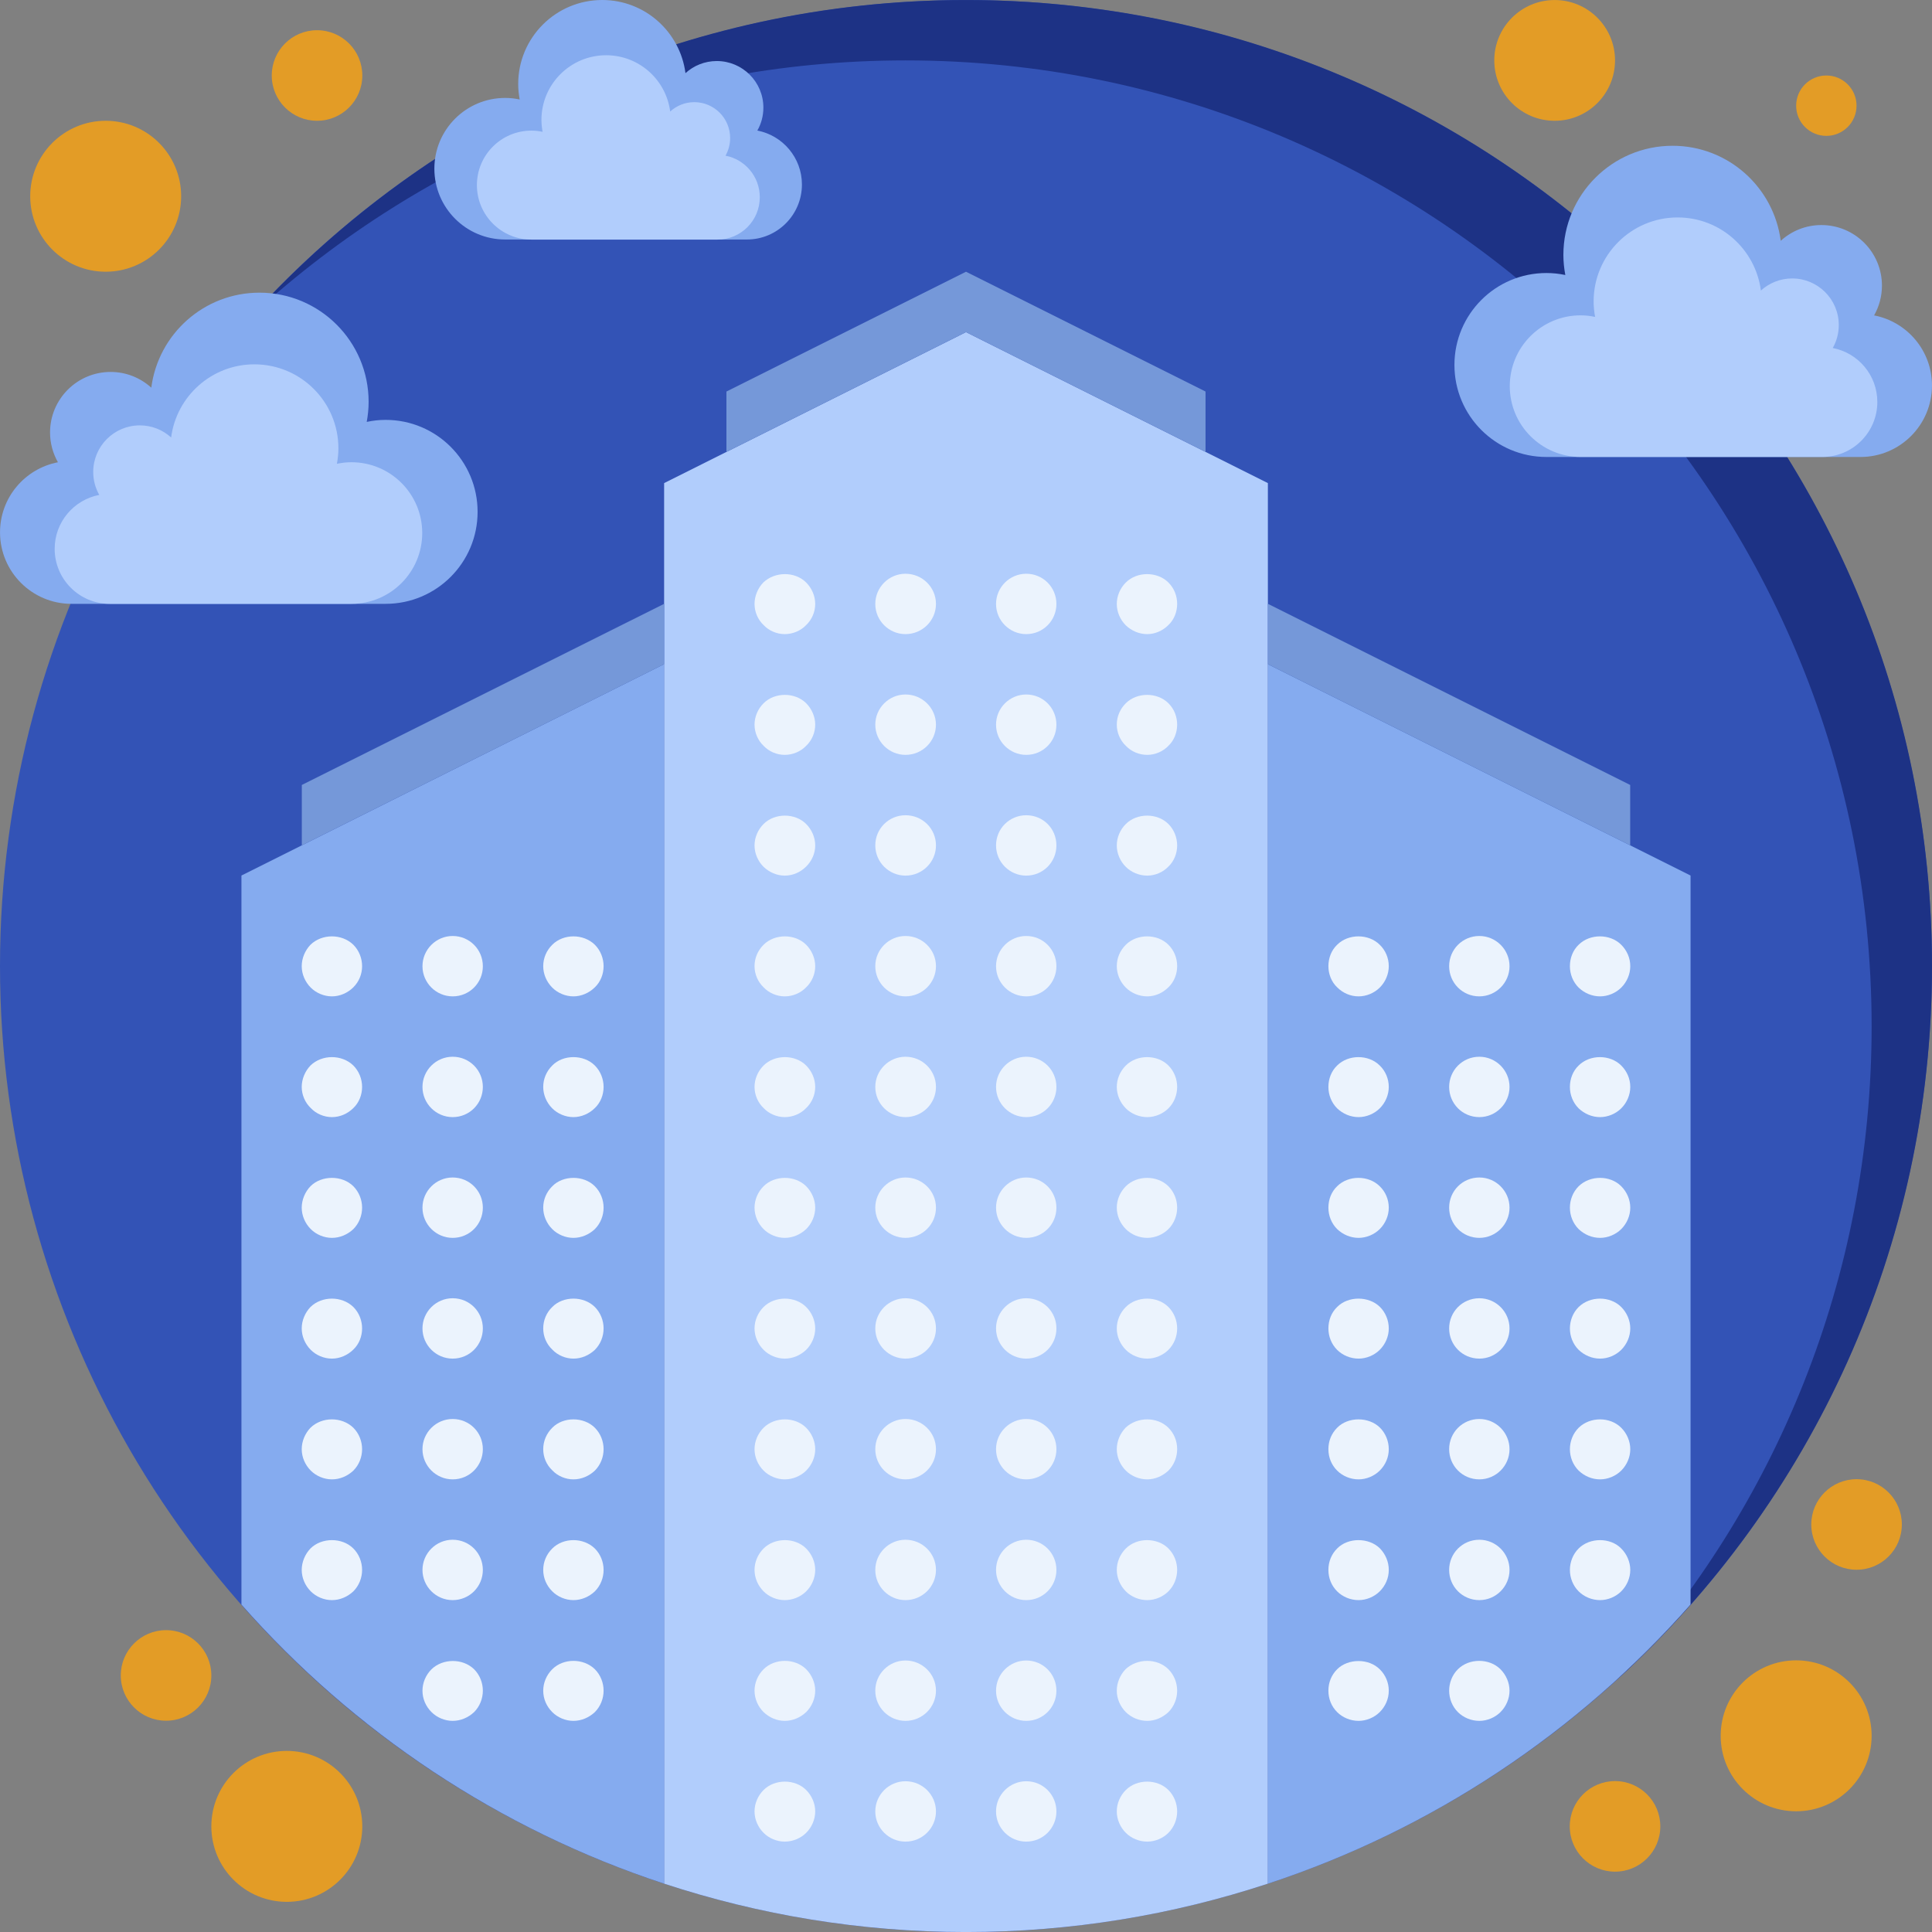 <?xml version="1.0" encoding="utf-8"?>
<!DOCTYPE svg PUBLIC "-//W3C//DTD SVG 1.1//EN" "http://www.w3.org/Graphics/SVG/1.1/DTD/svg11.dtd">
<svg version="1.1" id="layer_1" xmlns="http://www.w3.org/2000/svg" xmlns:xlink="http://www.w3.org/1999/xlink" 
     x="0px" y="0px" width="64px" height="64px" viewBox="0 0 64 64" xml:space="preserve">
<rect x="0" y="0" width="64" height="64" fill="#808080" stroke="none"/>
<rect fill="transparent" width="64" height="64"/><g xmlns="http://www.w3.org/2000/svg" xmlns:xlink="http://www.w3.org/1999/xlink" transform="translate(-405.466,-143.334)">
		<circle fill="#3353B6" cx="437.466" cy="175.335" r="32"/>
		<path fill="#1D3285" d="M469.466,175.335c0-17.673-14.326-32-32-32c-9.345,0-17.753,4.008-23.604,10.396    c5.693-5.213,13.275-8.396,21.604-8.396c17.673,0,32,14.327,32,32c0,8.328-3.183,15.911-8.396,21.604    C465.458,193.089,469.466,184.681,469.466,175.335z"/>
		<path fill="#85ABEF" d="M413.464,172.337v24.15c3.722,4.219,8.535,7.447,14.001,9.245v-40.396L413.464,172.337z"/>
		<path fill="#85ABEF" d="M461.468,196.487v-24.15l-14-7v40.396C452.934,203.935,457.747,200.706,461.468,196.487z"/>
		<path fill="#EBF3FD" d="M458.471,176.34c-0.27,0-0.52-0.11-0.71-0.29c-0.19-0.189-0.29-0.449-0.29-0.71    c0-0.271,0.1-0.53,0.29-0.71c0.37-0.37,1.04-0.37,1.41,0c0.189,0.189,0.3,0.439,0.3,0.71c0,0.261-0.11,0.521-0.3,0.71    C458.991,176.229,458.73,176.34,458.471,176.34z"/>
		<path fill="#EBF3FD" d="M453.471,175.34c0-0.55,0.44-1,1-1l0,0c0.55,0,1,0.45,1,1l0,0c0,0.55-0.45,1-1,1l0,0    C453.911,176.34,453.471,175.89,453.471,175.34z"/>
		<path fill="#EBF3FD" d="M450.471,176.34c-0.27,0-0.52-0.11-0.71-0.3c-0.19-0.18-0.29-0.439-0.29-0.7c0-0.271,0.1-0.53,0.29-0.71    c0.37-0.37,1.04-0.37,1.41,0c0.189,0.18,0.3,0.439,0.3,0.71c0,0.261-0.11,0.521-0.3,0.71    C450.991,176.229,450.73,176.34,450.471,176.34z"/>
		<path fill="#EBF3FD" d="M458.471,180.34c-0.27,0-0.52-0.11-0.71-0.29c-0.19-0.189-0.29-0.449-0.29-0.71    c0-0.271,0.1-0.53,0.29-0.71c0.37-0.37,1.04-0.37,1.41,0c0.189,0.189,0.3,0.439,0.3,0.71c0,0.261-0.11,0.521-0.3,0.71    C458.991,180.229,458.73,180.34,458.471,180.34z"/>
		<path fill="#EBF3FD" d="M453.471,179.34c0-0.55,0.44-1,1-1l0,0c0.55,0,1,0.45,1,1l0,0c0,0.55-0.45,1-1,1l0,0    C453.911,180.34,453.471,179.89,453.471,179.34z"/>
		<path fill="#EBF3FD" d="M450.471,180.34c-0.27,0-0.52-0.11-0.71-0.29c-0.19-0.189-0.29-0.449-0.29-0.71    c0-0.271,0.1-0.53,0.29-0.71c0.37-0.37,1.04-0.37,1.41,0c0.189,0.18,0.3,0.439,0.3,0.71c0,0.261-0.11,0.521-0.3,0.71    C450.991,180.229,450.73,180.34,450.471,180.34z"/>
		<path fill="#EBF3FD" d="M458.471,184.34c-0.27,0-0.52-0.11-0.71-0.29c-0.19-0.189-0.29-0.449-0.29-0.71    c0-0.26,0.1-0.521,0.29-0.71c0.38-0.37,1.04-0.37,1.41,0c0.189,0.189,0.3,0.45,0.3,0.71c0,0.261-0.11,0.521-0.3,0.71    C458.991,184.229,458.73,184.34,458.471,184.34z"/>
		<path fill="#EBF3FD" d="M453.471,183.34c0-0.55,0.44-1,1-1l0,0c0.55,0,1,0.45,1,1l0,0c0,0.55-0.45,1-1,1l0,0    C453.911,184.34,453.471,183.89,453.471,183.34z"/>
		<path fill="#EBF3FD" d="M450.471,184.34c-0.27,0-0.52-0.11-0.71-0.29c-0.19-0.189-0.29-0.449-0.29-0.71    c0-0.271,0.1-0.53,0.29-0.71c0.37-0.37,1.04-0.37,1.41,0c0.189,0.18,0.3,0.439,0.3,0.71c0,0.261-0.11,0.521-0.3,0.71    C450.991,184.229,450.73,184.34,450.471,184.34z"/>
		<path fill="#EBF3FD" d="M458.471,188.34c-0.27,0-0.52-0.11-0.71-0.29c-0.19-0.189-0.29-0.449-0.29-0.71    c0-0.26,0.1-0.521,0.29-0.71c0.38-0.37,1.04-0.37,1.41,0c0.189,0.189,0.3,0.45,0.3,0.71c0,0.261-0.11,0.521-0.3,0.71    C458.991,188.229,458.73,188.34,458.471,188.34z"/>
		<path fill="#EBF3FD" d="M453.471,187.34c0-0.55,0.44-1,1-1l0,0c0.55,0,1,0.45,1,1l0,0c0,0.55-0.45,1-1,1l0,0    C453.911,188.34,453.471,187.89,453.471,187.34z"/>
		<path fill="#EBF3FD" d="M450.471,188.34c-0.27,0-0.53-0.11-0.71-0.29c-0.19-0.189-0.29-0.449-0.29-0.71    c0-0.271,0.1-0.53,0.29-0.71c0.36-0.37,1.05-0.37,1.42,0c0.18,0.18,0.29,0.439,0.29,0.71c0,0.261-0.11,0.521-0.3,0.71    C450.991,188.229,450.73,188.34,450.471,188.34z"/>
		<path fill="#EBF3FD" d="M458.471,192.34c-0.27,0-0.52-0.11-0.71-0.29c-0.19-0.189-0.29-0.449-0.29-0.71    c0-0.26,0.1-0.521,0.29-0.71c0.38-0.37,1.04-0.37,1.41,0c0.189,0.189,0.3,0.45,0.3,0.71c0,0.261-0.11,0.521-0.3,0.71    C458.991,192.229,458.73,192.34,458.471,192.34z"/>
		<path fill="#EBF3FD" d="M453.471,191.34c0-0.55,0.44-1,1-1l0,0c0.55,0,1,0.45,1,1l0,0c0,0.55-0.45,1-1,1l0,0    C453.911,192.34,453.471,191.89,453.471,191.34z"/>
		<path fill="#EBF3FD" d="M450.471,192.34c-0.27,0-0.53-0.11-0.71-0.29c-0.19-0.189-0.29-0.439-0.29-0.71s0.1-0.521,0.29-0.71    c0.36-0.37,1.05-0.37,1.42,0c0.18,0.18,0.29,0.439,0.29,0.71s-0.11,0.521-0.3,0.71C450.991,192.229,450.73,192.34,450.471,192.34z    "/>
		<path fill="#EBF3FD" d="M458.471,196.34c-0.27,0-0.53-0.11-0.71-0.29c-0.19-0.189-0.29-0.449-0.29-0.71    c0-0.26,0.1-0.521,0.29-0.71c0.37-0.37,1.05-0.37,1.41,0c0.189,0.189,0.3,0.45,0.3,0.71c0,0.261-0.11,0.521-0.3,0.71    C458.991,196.229,458.73,196.34,458.471,196.34z"/>
		<path fill="#EBF3FD" d="M453.471,195.34c0-0.55,0.44-1,1-1l0,0c0.55,0,1,0.45,1,1l0,0c0,0.55-0.45,1-1,1l0,0    C453.911,196.34,453.471,195.89,453.471,195.34z"/>
		<path fill="#EBF3FD" d="M450.471,196.34c-0.27,0-0.53-0.11-0.71-0.29c-0.19-0.189-0.29-0.439-0.29-0.71s0.1-0.521,0.29-0.71    c0.36-0.37,1.05-0.37,1.42,0c0.18,0.189,0.29,0.439,0.29,0.71s-0.11,0.521-0.3,0.71C450.991,196.229,450.73,196.34,450.471,196.34    z"/>
		<path fill="#EBF3FD" d="M454.471,200.34c-0.27,0-0.53-0.11-0.71-0.29c-0.19-0.189-0.29-0.449-0.29-0.71    c0-0.26,0.1-0.521,0.29-0.71c0.37-0.37,1.04-0.37,1.41,0c0.189,0.189,0.3,0.45,0.3,0.71c0,0.261-0.11,0.521-0.3,0.71    C454.991,200.229,454.73,200.34,454.471,200.34z"/>
		<path fill="#EBF3FD" d="M450.471,200.34c-0.27,0-0.53-0.11-0.71-0.29c-0.19-0.189-0.29-0.439-0.29-0.71s0.1-0.521,0.29-0.71    c0.36-0.359,1.05-0.37,1.42,0.01c0.18,0.18,0.29,0.43,0.29,0.7s-0.11,0.521-0.3,0.71    C450.991,200.229,450.73,200.34,450.471,200.34z"/>
		<path fill="#EBF3FD" d="M416.461,176.34c-0.26,0-0.521-0.11-0.7-0.29c-0.19-0.189-0.3-0.449-0.3-0.71    c0-0.26,0.109-0.521,0.29-0.71c0.38-0.37,1.04-0.37,1.42,0c0.189,0.189,0.29,0.45,0.29,0.71c0,0.261-0.101,0.511-0.29,0.7    C416.98,176.229,416.721,176.34,416.461,176.34z"/>
		<path fill="#EBF3FD" d="M419.461,175.34c0-0.55,0.45-1,1-1l0,0c0.56,0,1,0.45,1,1l0,0c0,0.55-0.44,1-1,1l0,0    C419.911,176.34,419.461,175.89,419.461,175.34z"/>
		<path fill="#EBF3FD" d="M424.461,176.34c-0.26,0-0.521-0.11-0.7-0.29c-0.19-0.189-0.3-0.449-0.3-0.71    c0-0.271,0.109-0.521,0.3-0.71c0.37-0.37,1.03-0.37,1.41,0c0.189,0.189,0.29,0.45,0.29,0.71c0,0.261-0.101,0.521-0.29,0.7    C424.98,176.229,424.721,176.34,424.461,176.34z"/>
		<path fill="#EBF3FD" d="M416.461,180.34c-0.26,0-0.521-0.11-0.7-0.3c-0.19-0.18-0.3-0.439-0.3-0.7c0-0.26,0.109-0.521,0.29-0.71    c0.38-0.37,1.04-0.37,1.42,0c0.189,0.189,0.29,0.45,0.29,0.71c0,0.261-0.101,0.521-0.29,0.7    C416.98,180.229,416.73,180.34,416.461,180.34z"/>
		<path fill="#EBF3FD" d="M419.461,179.34c0-0.55,0.45-1,1-1l0,0c0.56,0,1,0.45,1,1l0,0c0,0.55-0.44,1-1,1l0,0    C419.911,180.34,419.461,179.89,419.461,179.34z"/>
		<path fill="#EBF3FD" d="M424.461,180.34c-0.26,0-0.521-0.11-0.7-0.29c-0.19-0.189-0.3-0.449-0.3-0.71    c0-0.271,0.109-0.521,0.3-0.71c0.36-0.37,1.04-0.37,1.41,0c0.189,0.189,0.29,0.45,0.29,0.71c0,0.261-0.101,0.521-0.29,0.7    C424.98,180.229,424.721,180.34,424.461,180.34z"/>
		<path fill="#EBF3FD" d="M416.461,184.34c-0.26,0-0.521-0.11-0.7-0.29c-0.19-0.189-0.3-0.449-0.3-0.71    c0-0.26,0.109-0.521,0.29-0.71c0.37-0.37,1.05-0.37,1.42,0c0.189,0.189,0.29,0.45,0.29,0.71c0,0.261-0.101,0.521-0.29,0.71    C416.98,184.229,416.73,184.34,416.461,184.34z"/>
		<path fill="#EBF3FD" d="M419.461,183.34c0-0.55,0.45-1,1-1l0,0c0.56,0,1,0.45,1,1l0,0c0,0.55-0.44,1-1,1l0,0    C419.911,184.34,419.461,183.89,419.461,183.34z"/>
		<path fill="#EBF3FD" d="M424.461,184.34c-0.26,0-0.521-0.11-0.7-0.29c-0.19-0.189-0.3-0.449-0.3-0.71    c0-0.271,0.109-0.521,0.3-0.71c0.36-0.37,1.04-0.37,1.41,0c0.189,0.189,0.29,0.45,0.29,0.71c0,0.261-0.101,0.521-0.29,0.71    C424.98,184.229,424.73,184.34,424.461,184.34z"/>
		<path fill="#EBF3FD" d="M416.461,188.34c-0.26,0-0.521-0.11-0.7-0.29c-0.19-0.189-0.3-0.449-0.3-0.71    c0-0.26,0.109-0.521,0.29-0.71c0.38-0.37,1.04-0.37,1.42,0c0.189,0.189,0.29,0.45,0.29,0.71c0,0.261-0.101,0.521-0.29,0.7    C416.98,188.229,416.721,188.34,416.461,188.34z"/>
		<path fill="#EBF3FD" d="M419.461,187.34c0-0.55,0.45-1,1-1l0,0c0.56,0,1,0.45,1,1l0,0c0,0.55-0.44,1-1,1l0,0    C419.911,188.34,419.461,187.89,419.461,187.34z"/>
		<path fill="#EBF3FD" d="M424.461,188.34c-0.26,0-0.521-0.11-0.7-0.3c-0.19-0.18-0.3-0.43-0.3-0.7s0.109-0.53,0.3-0.71    c0.36-0.37,1.04-0.37,1.41,0c0.189,0.189,0.29,0.45,0.29,0.71c0,0.261-0.101,0.521-0.29,0.71    C424.98,188.229,424.73,188.34,424.461,188.34z"/>
		<path fill="#EBF3FD" d="M416.461,192.34c-0.26,0-0.521-0.11-0.7-0.29c-0.19-0.189-0.3-0.449-0.3-0.71    c0-0.26,0.109-0.521,0.29-0.71c0.38-0.37,1.04-0.37,1.42,0c0.189,0.189,0.29,0.45,0.29,0.71c0,0.261-0.101,0.521-0.29,0.71    C416.98,192.229,416.73,192.34,416.461,192.34z"/>
		<path fill="#EBF3FD" d="M419.461,191.34c0-0.55,0.45-1,1-1l0,0c0.56,0,1,0.45,1,1l0,0c0,0.55-0.44,1-1,1l0,0    C419.911,192.34,419.461,191.89,419.461,191.34z"/>
		<path fill="#EBF3FD" d="M424.461,192.34c-0.26,0-0.521-0.11-0.7-0.3c-0.19-0.18-0.3-0.43-0.3-0.7s0.109-0.521,0.3-0.71    c0.36-0.37,1.04-0.37,1.41,0c0.189,0.189,0.29,0.45,0.29,0.71c0,0.261-0.101,0.521-0.29,0.71    C424.98,192.229,424.73,192.34,424.461,192.34z"/>
		<path fill="#EBF3FD" d="M416.461,196.34c-0.26,0-0.521-0.11-0.7-0.29c-0.19-0.189-0.3-0.449-0.3-0.71    c0-0.26,0.109-0.521,0.29-0.71c0.37-0.37,1.05-0.37,1.42,0c0.189,0.189,0.29,0.45,0.29,0.71c0,0.261-0.101,0.521-0.29,0.71    C416.98,196.229,416.73,196.34,416.461,196.34z"/>
		<path fill="#EBF3FD" d="M419.461,195.34c0-0.55,0.45-1,1-1l0,0c0.56,0,1,0.45,1,1l0,0c0,0.55-0.44,1-1,1l0,0    C419.911,196.34,419.461,195.89,419.461,195.34z"/>
		<path fill="#EBF3FD" d="M424.461,196.34c-0.26,0-0.521-0.11-0.7-0.29c-0.19-0.189-0.3-0.439-0.3-0.71s0.109-0.521,0.3-0.71    c0.37-0.37,1.03-0.37,1.41,0c0.189,0.189,0.29,0.45,0.29,0.71c0,0.261-0.101,0.521-0.29,0.71    C424.98,196.229,424.73,196.34,424.461,196.34z"/>
		<path fill="#EBF3FD" d="M420.461,200.34c-0.26,0-0.521-0.11-0.7-0.29c-0.19-0.189-0.3-0.439-0.3-0.71c0-0.26,0.109-0.521,0.3-0.71    c0.37-0.359,1.03-0.37,1.41,0c0.189,0.189,0.29,0.45,0.29,0.71c0,0.261-0.101,0.521-0.29,0.71    C420.98,200.229,420.73,200.34,420.461,200.34z"/>
		<path fill="#EBF3FD" d="M424.461,200.34c-0.26,0-0.521-0.11-0.7-0.29c-0.19-0.189-0.3-0.439-0.3-0.71c0-0.26,0.109-0.521,0.3-0.71    c0.37-0.37,1.03-0.37,1.41,0c0.189,0.189,0.29,0.45,0.29,0.71c0,0.261-0.101,0.521-0.29,0.71    C424.98,200.229,424.73,200.34,424.461,200.34z"/>
		<path fill="#B1CDFC" d="M437.466,154.336l-10,5.001v46.396c3.147,1.034,6.507,1.602,10,1.602c3.494,0,6.854-0.567,10-1.602    v-46.396L437.466,154.336z"/>
		<path fill="#EBF3FD" d="M431.461,176.34c-0.26,0-0.521-0.11-0.7-0.3c-0.19-0.18-0.3-0.439-0.3-0.7c0-0.271,0.109-0.521,0.3-0.71    c0.37-0.37,1.04-0.37,1.41,0c0.189,0.189,0.3,0.45,0.3,0.71c0,0.261-0.11,0.521-0.3,0.7    C431.991,176.229,431.73,176.34,431.461,176.34z"/>
		<path fill="#EBF3FD" d="M438.461,175.34c0-0.55,0.45-1,1-1l0,0c0.56,0,1,0.45,1,1l0,0c0,0.55-0.44,1-1,1l0,0    C438.911,176.34,438.461,175.89,438.461,175.34z M434.461,175.34c0-0.55,0.45-1,1-1l0,0c0.56,0,1.01,0.45,1.01,1l0,0    c0,0.55-0.45,1-1.01,1l0,0C434.911,176.34,434.461,175.89,434.461,175.34z"/>
		<path fill="#EBF3FD" d="M443.471,176.34c-0.27,0-0.53-0.11-0.71-0.29c-0.19-0.189-0.3-0.449-0.3-0.71    c0-0.271,0.109-0.521,0.3-0.71c0.37-0.37,1.04-0.37,1.41,0c0.189,0.189,0.29,0.439,0.29,0.71c0,0.261-0.101,0.521-0.29,0.7    C443.98,176.229,443.73,176.34,443.471,176.34z"/>
		<path fill="#EBF3FD" d="M431.461,180.34c-0.26,0-0.521-0.11-0.7-0.3c-0.19-0.18-0.3-0.439-0.3-0.7c0-0.26,0.109-0.521,0.3-0.71    c0.37-0.37,1.04-0.37,1.41,0c0.189,0.189,0.3,0.45,0.3,0.71c0,0.261-0.11,0.521-0.3,0.7    C431.991,180.229,431.73,180.34,431.461,180.34z"/>
		<path fill="#EBF3FD" d="M438.461,179.34c0-0.55,0.45-1,1-1l0,0c0.56,0,1,0.45,1,1l0,0c0,0.55-0.44,1-1,1l0,0    C438.911,180.34,438.461,179.89,438.461,179.34z M434.461,179.34c0-0.55,0.45-1,1-1l0,0c0.56,0,1.01,0.45,1.01,1l0,0    c0,0.55-0.45,1-1.01,1l0,0C434.911,180.34,434.461,179.89,434.461,179.34z"/>
		<path fill="#EBF3FD" d="M443.471,180.34c-0.27,0-0.53-0.11-0.71-0.29c-0.19-0.189-0.3-0.449-0.3-0.71c0-0.26,0.109-0.521,0.3-0.71    c0.37-0.37,1.04-0.37,1.41,0c0.189,0.189,0.29,0.45,0.29,0.71c0,0.261-0.101,0.521-0.29,0.71    C443.991,180.229,443.73,180.34,443.471,180.34z"/>
		<path fill="#EBF3FD" d="M431.461,168.34c-0.26,0-0.521-0.11-0.7-0.3c-0.19-0.18-0.3-0.439-0.3-0.7c0-0.26,0.109-0.521,0.3-0.71    c0.37-0.37,1.04-0.37,1.41,0c0.189,0.189,0.3,0.45,0.3,0.71c0,0.261-0.11,0.521-0.3,0.7    C431.991,168.229,431.73,168.34,431.461,168.34z"/>
		<path fill="#EBF3FD" d="M438.461,167.34c0-0.55,0.45-1,1-1l0,0c0.56,0,1,0.45,1,1l0,0c0,0.55-0.44,1-1,1l0,0    C438.911,168.34,438.461,167.89,438.461,167.34z M434.461,167.34c0-0.55,0.45-1,1-1l0,0c0.56,0,1.01,0.45,1.01,1l0,0    c0,0.55-0.45,1-1.01,1l0,0C434.911,168.34,434.461,167.89,434.461,167.34z"/>
		<path fill="#EBF3FD" d="M443.471,168.34c-0.27,0-0.53-0.11-0.71-0.3c-0.19-0.18-0.3-0.439-0.3-0.7c0-0.271,0.109-0.521,0.3-0.71    c0.37-0.37,1.04-0.37,1.41,0c0.189,0.189,0.29,0.439,0.29,0.71c0,0.261-0.101,0.521-0.29,0.7    C443.991,168.229,443.73,168.34,443.471,168.34z"/>
		<path fill="#EBF3FD" d="M431.461,164.34c-0.26,0-0.521-0.11-0.7-0.3c-0.19-0.18-0.3-0.439-0.3-0.7c0-0.26,0.109-0.521,0.29-0.71    c0.39-0.37,1.05-0.37,1.42,0c0.189,0.189,0.3,0.45,0.3,0.71c0,0.261-0.11,0.521-0.3,0.7    C431.991,164.229,431.73,164.34,431.461,164.34z"/>
		<path fill="#EBF3FD" d="M438.461,163.34c0-0.55,0.45-1,1-1l0,0c0.56,0,1,0.45,1,1l0,0c0,0.55-0.44,1-1,1l0,0    C438.911,164.34,438.461,163.89,438.461,163.34z M434.461,163.34c0-0.55,0.45-1,1-1l0,0c0.56,0,1.01,0.45,1.01,1l0,0    c0,0.55-0.45,1-1.01,1l0,0C434.911,164.34,434.461,163.89,434.461,163.34z"/>
		<path fill="#EBF3FD" d="M443.471,164.34c-0.27,0-0.52-0.11-0.71-0.29c-0.19-0.189-0.3-0.449-0.3-0.71c0-0.26,0.109-0.521,0.3-0.71    c0.37-0.37,1.04-0.37,1.41,0c0.189,0.189,0.29,0.439,0.29,0.71c0,0.261-0.101,0.521-0.29,0.7    C443.98,164.229,443.73,164.34,443.471,164.34z"/>
		<path fill="#EBF3FD" d="M431.461,172.34c-0.26,0-0.51-0.11-0.7-0.29c-0.19-0.189-0.3-0.449-0.3-0.71c0-0.26,0.109-0.521,0.3-0.71    c0.37-0.37,1.04-0.37,1.41,0c0.189,0.189,0.3,0.45,0.3,0.71c0,0.261-0.11,0.511-0.3,0.7    C431.98,172.229,431.73,172.34,431.461,172.34z"/>
		<path fill="#EBF3FD" d="M438.461,171.34c0-0.56,0.45-1,1-1l0,0c0.56,0,1,0.44,1,1l0,0c0,0.55-0.44,1-1,1l0,0    C438.911,172.34,438.461,171.89,438.461,171.34z M434.461,171.34c0-0.56,0.45-1,1-1l0,0c0.56,0,1.01,0.44,1.01,1l0,0    c0,0.55-0.45,1-1.01,1l0,0C434.911,172.34,434.461,171.89,434.461,171.34z"/>
		<path fill="#EBF3FD" d="M443.471,172.34c-0.27,0-0.53-0.11-0.71-0.29c-0.19-0.189-0.3-0.449-0.3-0.71c0-0.26,0.109-0.521,0.3-0.71    c0.37-0.37,1.04-0.37,1.41,0c0.189,0.189,0.29,0.45,0.29,0.71c0,0.261-0.101,0.521-0.29,0.7    C443.991,172.229,443.73,172.34,443.471,172.34z"/>
		<path fill="#EBF3FD" d="M431.461,196.34c-0.26,0-0.521-0.11-0.7-0.29c-0.19-0.189-0.3-0.449-0.3-0.71c0-0.26,0.109-0.521,0.3-0.71    c0.37-0.37,1.04-0.37,1.41,0c0.189,0.189,0.3,0.45,0.3,0.71c0,0.261-0.11,0.521-0.3,0.71    C431.991,196.229,431.73,196.34,431.461,196.34z"/>
		<path fill="#EBF3FD" d="M438.461,195.34c0-0.55,0.45-1,1-1l0,0c0.56,0,1,0.45,1,1l0,0c0,0.55-0.44,1-1,1l0,0    C438.911,196.34,438.461,195.89,438.461,195.34z M434.461,195.34c0-0.55,0.45-1,1-1l0,0c0.56,0,1.01,0.45,1.01,1l0,0    c0,0.55-0.45,1-1.01,1l0,0C434.911,196.34,434.461,195.89,434.461,195.34z"/>
		<path fill="#EBF3FD" d="M443.471,196.34c-0.27,0-0.53-0.11-0.71-0.29c-0.19-0.189-0.3-0.449-0.3-0.71c0-0.26,0.109-0.521,0.3-0.71    c0.37-0.37,1.04-0.37,1.41,0c0.189,0.189,0.29,0.45,0.29,0.71c0,0.261-0.101,0.521-0.29,0.71    C443.991,196.229,443.73,196.34,443.471,196.34z"/>
		<path fill="#EBF3FD" d="M431.461,200.34c-0.26,0-0.51-0.11-0.7-0.29c-0.19-0.189-0.3-0.449-0.3-0.71c0-0.26,0.109-0.521,0.3-0.71    c0.37-0.37,1.04-0.37,1.41,0c0.189,0.189,0.3,0.45,0.3,0.71c0,0.261-0.11,0.521-0.3,0.71    C431.98,200.229,431.73,200.34,431.461,200.34z"/>
		<path fill="#EBF3FD" d="M438.461,199.34c0-0.55,0.45-1,1-1l0,0c0.56,0,1,0.45,1,1l0,0c0,0.55-0.44,1-1,1l0,0    C438.911,200.34,438.461,199.89,438.461,199.34z M434.461,199.34c0-0.55,0.45-1,1-1l0,0c0.56,0,1.01,0.45,1.01,1l0,0    c0,0.55-0.45,1-1.01,1l0,0C434.911,200.34,434.461,199.89,434.461,199.34z"/>
		<path fill="#EBF3FD" d="M443.471,200.34c-0.27,0-0.53-0.11-0.71-0.29c-0.19-0.189-0.3-0.449-0.3-0.71    c0-0.26,0.109-0.521,0.29-0.71c0.39-0.37,1.05-0.37,1.42,0c0.189,0.189,0.29,0.45,0.29,0.71c0,0.261-0.101,0.521-0.29,0.71    C443.98,200.229,443.73,200.34,443.471,200.34z"/>
		<path fill="#EBF3FD" d="M431.461,204.34c-0.26,0-0.521-0.11-0.7-0.29c-0.19-0.189-0.3-0.449-0.3-0.71c0-0.26,0.109-0.521,0.3-0.71    c0.37-0.37,1.04-0.37,1.41,0c0.189,0.189,0.3,0.45,0.3,0.71c0,0.261-0.11,0.521-0.3,0.71    C431.991,204.229,431.73,204.34,431.461,204.34z"/>
		<path fill="#EBF3FD" d="M438.461,203.34c0-0.55,0.45-1,1-1l0,0c0.56,0,1,0.45,1,1l0,0c0,0.55-0.44,1-1,1l0,0    C438.911,204.34,438.461,203.89,438.461,203.34z M434.461,203.34c0-0.55,0.45-1,1-1l0,0c0.56,0,1.01,0.45,1.01,1l0,0    c0,0.55-0.45,1-1.01,1l0,0C434.911,204.34,434.461,203.89,434.461,203.34z"/>
		<path fill="#EBF3FD" d="M443.471,204.34c-0.27,0-0.53-0.11-0.71-0.29c-0.19-0.189-0.3-0.449-0.3-0.71c0-0.26,0.109-0.521,0.3-0.71    c0.37-0.37,1.04-0.37,1.41,0c0.189,0.189,0.29,0.45,0.29,0.71c0,0.261-0.101,0.521-0.29,0.71    C443.991,204.229,443.73,204.34,443.471,204.34z"/>
		<path fill="#EBF3FD" d="M431.461,188.34c-0.26,0-0.521-0.11-0.7-0.29c-0.19-0.189-0.3-0.449-0.3-0.71c0-0.26,0.109-0.521,0.3-0.71    c0.37-0.37,1.04-0.37,1.41,0c0.189,0.189,0.3,0.45,0.3,0.71c0,0.261-0.11,0.521-0.3,0.71    C431.98,188.229,431.73,188.34,431.461,188.34z"/>
		<path fill="#EBF3FD" d="M438.461,187.34c0-0.55,0.45-1,1-1l0,0c0.56,0,1,0.45,1,1l0,0c0,0.55-0.44,1-1,1l0,0    C438.911,188.34,438.461,187.89,438.461,187.34z M434.461,187.34c0-0.55,0.45-1,1-1l0,0c0.56,0,1.01,0.45,1.01,1l0,0    c0,0.55-0.45,1-1.01,1l0,0C434.911,188.34,434.461,187.89,434.461,187.34z"/>
		<path fill="#EBF3FD" d="M443.471,188.34c-0.27,0-0.53-0.11-0.71-0.29c-0.19-0.189-0.3-0.449-0.3-0.71c0-0.26,0.109-0.521,0.3-0.71    c0.37-0.37,1.04-0.37,1.41,0c0.189,0.189,0.29,0.45,0.29,0.71c0,0.261-0.101,0.521-0.29,0.71    C443.991,188.229,443.73,188.34,443.471,188.34z"/>
		<path fill="#EBF3FD" d="M431.461,184.34c-0.26,0-0.521-0.11-0.7-0.29c-0.19-0.189-0.3-0.449-0.3-0.71c0-0.26,0.109-0.521,0.3-0.71    c0.37-0.37,1.04-0.37,1.41,0c0.189,0.189,0.3,0.45,0.3,0.71c0,0.261-0.11,0.521-0.3,0.71    C431.98,184.229,431.73,184.34,431.461,184.34z"/>
		<path fill="#EBF3FD" d="M438.461,183.34c0-0.55,0.45-1,1-1l0,0c0.56,0,1,0.45,1,1l0,0c0,0.55-0.44,1-1,1l0,0    C438.911,184.34,438.461,183.89,438.461,183.34z M434.461,183.34c0-0.55,0.45-1,1-1l0,0c0.56,0,1.01,0.45,1.01,1l0,0    c0,0.55-0.45,1-1.01,1l0,0C434.911,184.34,434.461,183.89,434.461,183.34z"/>
		<path fill="#EBF3FD" d="M443.471,184.34c-0.27,0-0.53-0.11-0.71-0.29c-0.19-0.189-0.3-0.449-0.3-0.71c0-0.26,0.109-0.521,0.3-0.71    c0.37-0.37,1.04-0.37,1.41,0c0.189,0.189,0.29,0.45,0.29,0.71c0,0.261-0.101,0.521-0.29,0.71    C443.991,184.229,443.73,184.34,443.471,184.34z"/>
		<path fill="#EBF3FD" d="M431.461,192.34c-0.26,0-0.521-0.11-0.7-0.29c-0.19-0.189-0.3-0.449-0.3-0.71c0-0.26,0.109-0.521,0.3-0.71    c0.37-0.37,1.04-0.37,1.41,0c0.189,0.189,0.3,0.45,0.3,0.71c0,0.261-0.11,0.521-0.3,0.71    C431.991,192.229,431.73,192.34,431.461,192.34z"/>
		<path fill="#EBF3FD" d="M438.461,191.34c0-0.55,0.45-1,1-1l0,0c0.56,0,1,0.45,1,1l0,0c0,0.55-0.44,1-1,1l0,0    C438.911,192.34,438.461,191.89,438.461,191.34z M434.461,191.34c0-0.55,0.45-1,1-1l0,0c0.56,0,1.01,0.45,1.01,1l0,0    c0,0.55-0.45,1-1.01,1l0,0C434.911,192.34,434.461,191.89,434.461,191.34z"/>
		<path fill="#EBF3FD" d="M443.471,192.34c-0.27,0-0.53-0.11-0.71-0.29c-0.19-0.189-0.3-0.449-0.3-0.71    c0-0.26,0.109-0.521,0.29-0.71c0.39-0.37,1.05-0.37,1.42,0c0.189,0.189,0.29,0.439,0.29,0.71c0,0.261-0.101,0.521-0.29,0.71    C443.98,192.229,443.73,192.34,443.471,192.34z"/>
		<path fill="#85ABEF" d="M467.548,153.782c0.165-0.291,0.26-0.628,0.26-0.986c0-1.108-0.898-2.007-2.006-2.007    c-0.52,0-0.991,0.198-1.347,0.522c-0.23-1.775-1.745-3.148-3.583-3.148c-1.997,0-3.617,1.619-3.617,3.617    c0,0.227,0.024,0.449,0.064,0.664c-0.202-0.043-0.411-0.066-0.626-0.066c-1.684,0-3.047,1.363-3.047,3.046    s1.363,3.048,3.047,3.048c1.062,0,9.671,0,10.405,0c1.308,0,2.367-1.061,2.367-2.368    C469.466,154.95,468.64,153.992,467.548,153.782z"/>
		<path fill="#B1CDFC" d="M466.178,154.862c0.127-0.225,0.2-0.482,0.2-0.76c0-0.853-0.691-1.544-1.544-1.544    c-0.399,0-0.763,0.153-1.036,0.401c-0.178-1.365-1.343-2.422-2.758-2.422c-1.537,0-2.783,1.246-2.783,2.783    c0,0.175,0.018,0.346,0.049,0.512c-0.155-0.033-0.316-0.052-0.481-0.052c-1.296,0-2.346,1.05-2.346,2.345s1.05,2.346,2.346,2.346    c0.817,0,7.442,0,8.008,0c1.007,0,1.822-0.816,1.822-1.822C467.654,155.761,467.019,155.024,466.178,154.862z"/>
		<path fill="#85ABEF" d="M430.554,147.659c0.127-0.224,0.2-0.482,0.2-0.759c0-0.853-0.691-1.544-1.544-1.544    c-0.4,0-0.763,0.152-1.037,0.401c-0.177-1.366-1.343-2.423-2.757-2.423c-1.538,0-2.784,1.246-2.784,2.783    c0,0.176,0.019,0.346,0.049,0.512c-0.155-0.033-0.315-0.051-0.481-0.051c-1.295,0-2.345,1.049-2.345,2.344s1.05,2.346,2.345,2.346    c0.817,0,7.443,0,8.009,0c1.006,0,1.822-0.816,1.822-1.822C432.03,148.559,431.395,147.821,430.554,147.659z"/>
		<path fill="#B1CDFC" d="M429.499,148.491c0.098-0.173,0.154-0.372,0.154-0.584c0-0.657-0.532-1.189-1.188-1.189    c-0.308,0-0.587,0.118-0.798,0.31c-0.136-1.052-1.033-1.864-2.122-1.864c-1.183,0-2.143,0.959-2.143,2.142    c0,0.135,0.015,0.267,0.038,0.394c-0.12-0.025-0.243-0.039-0.371-0.039c-0.996,0-1.805,0.808-1.805,1.805    c0,0.996,0.809,1.805,1.805,1.805c0.63,0,5.729,0,6.164,0c0.774,0,1.402-0.628,1.402-1.402    C430.636,149.183,430.146,148.615,429.499,148.491z"/>
		<path fill="#85ABEF" d="M407.385,158.647c-0.165-0.291-0.261-0.627-0.261-0.986c0-1.107,0.898-2.006,2.007-2.006    c0.519,0,0.99,0.198,1.347,0.521c0.23-1.775,1.744-3.147,3.583-3.147c1.997,0,3.616,1.619,3.616,3.616    c0,0.228-0.023,0.449-0.063,0.665c0.202-0.043,0.411-0.067,0.626-0.067c1.683,0,3.047,1.363,3.047,3.047    c0,1.683-1.364,3.047-3.047,3.047c-1.063,0-9.671,0-10.406,0c-1.307,0-2.367-1.061-2.367-2.367    C405.466,159.815,406.292,158.858,407.385,158.647z"/>
		<path fill="#B1CDFC" d="M408.754,159.728c-0.127-0.224-0.2-0.482-0.2-0.759c0-0.853,0.691-1.544,1.544-1.544    c0.399,0,0.763,0.152,1.037,0.401c0.177-1.366,1.343-2.423,2.757-2.423c1.538,0,2.784,1.246,2.784,2.783    c0,0.176-0.019,0.346-0.05,0.512c0.156-0.033,0.316-0.052,0.482-0.052c1.295,0,2.345,1.05,2.345,2.345s-1.05,2.346-2.345,2.346    c-0.817,0-7.443,0-8.009,0c-1.006,0-1.822-0.816-1.822-1.822C407.277,160.627,407.913,159.89,408.754,159.728z"/>
		<polygon fill="#7598D9" points="447.468,163.337 447.468,165.337 459.468,171.337 459.468,169.337   "/>
		<polygon fill="#7598D9" points="427.465,163.337 427.465,165.337 415.464,171.337 415.464,169.337   "/>
		<polygon fill="#7598D9" points="437.466,152.335 429.53,156.304 429.53,158.304 437.466,154.336 445.401,158.304 445.401,156.304       "/>
		<circle fill="#E39C26" cx="465.966" cy="146.835" r="1"/>
		<circle fill="#E39C26" cx="415.968" cy="145.835" r="1.5"/>
		<circle fill="#E39C26" cx="410.967" cy="198.835" r="1.5"/>
		<circle fill="#E39C26" cx="456.966" cy="145.335" r="2"/>
		<circle fill="#E39C26" cx="408.967" cy="149.835" r="2.5"/>
		<circle fill="#E39C26" cx="414.967" cy="203.835" r="2.5"/>
		<circle fill="#E39C26" cx="466.967" cy="193.834" r="1.5"/>
		<circle fill="#E39C26" cx="458.966" cy="203.835" r="1.5"/>
		<circle fill="#E39C26" cx="464.966" cy="200.835" r="2.5"/>
	</g>
	</svg>